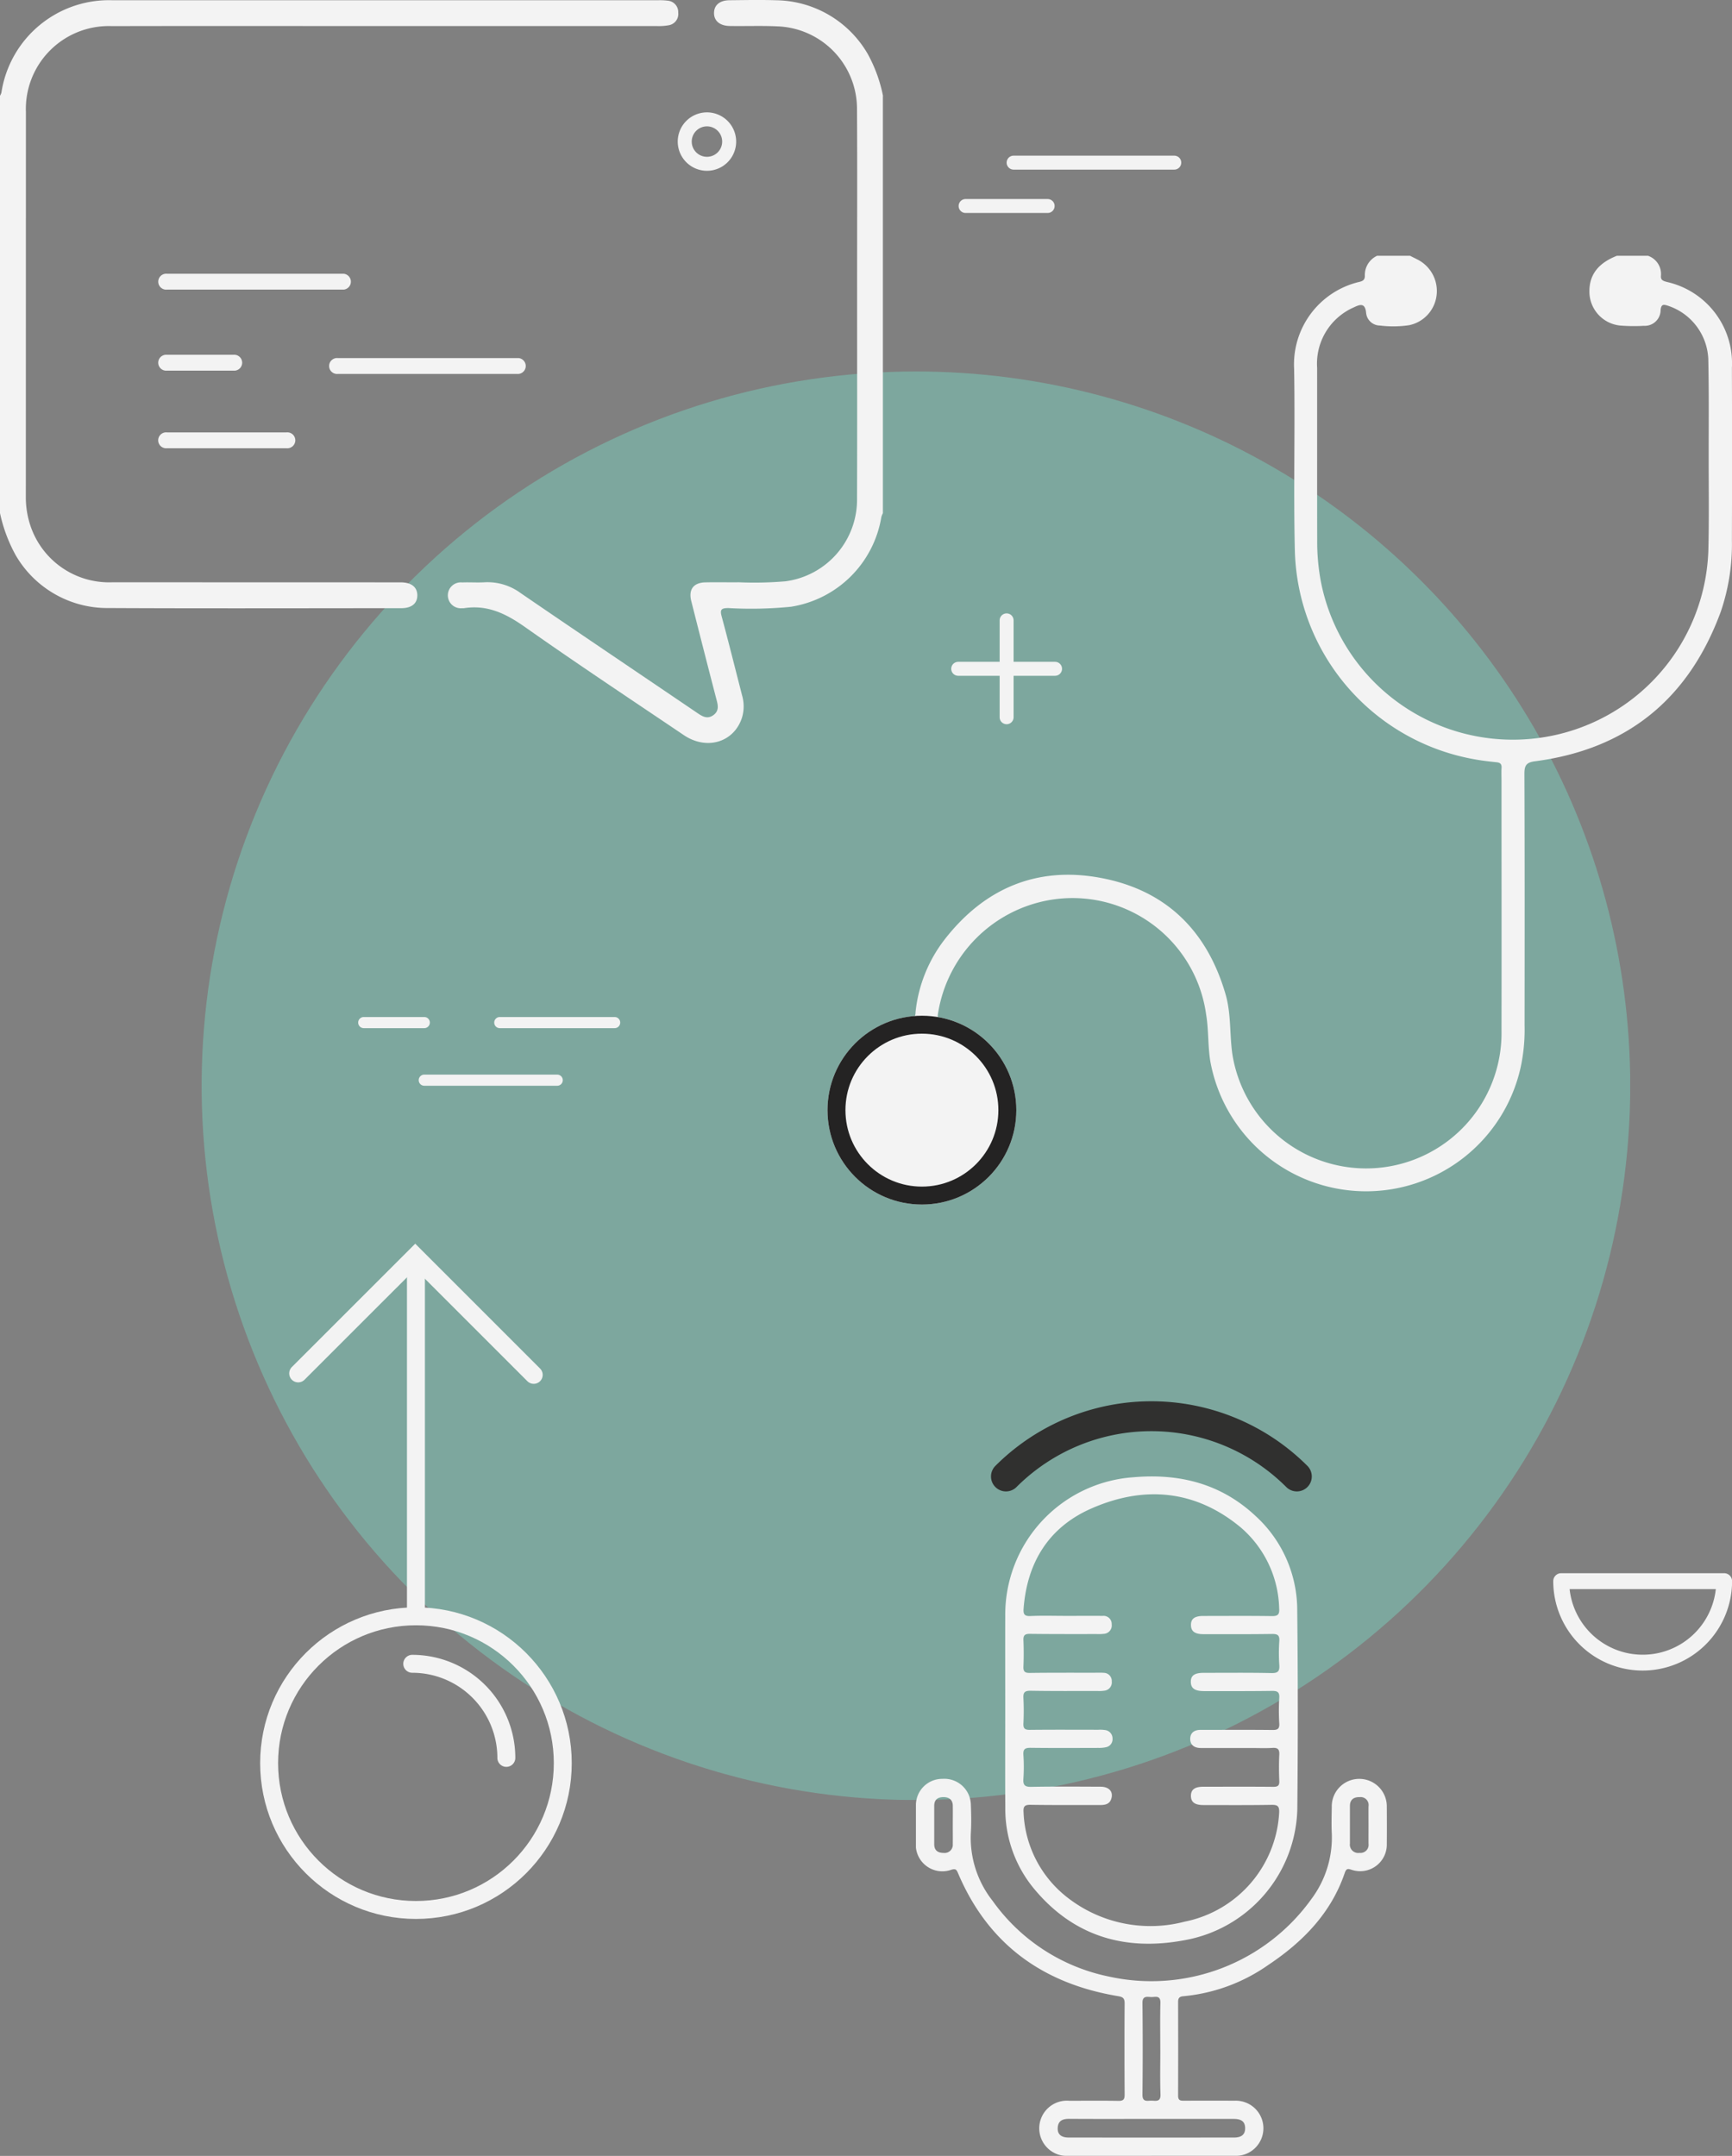 <svg xmlns="http://www.w3.org/2000/svg" xmlns:xlink="http://www.w3.org/1999/xlink" width="173.781" height="216.314" viewBox="0 0 173.781 216.314">
  <rect x="0" y="0" width="173.781" height="216.314" fill="#808080" stroke="none"/>
  <defs>
    <clipPath id="clip-path">
      <rect id="Rectangle_2969" data-name="Rectangle 2969" width="143.335" height="143.331" fill="#7ac9b7"/>
    </clipPath>
    <clipPath id="clip-path-2">
      <path id="Path_3160" data-name="Path 3160" d="M143.338,71.669A71.669,71.669,0,1,1,71.669,0a71.667,71.667,0,0,1,71.669,71.669" fill="#7ac9b7"/>
    </clipPath>
    <clipPath id="clip-path-3">
      <rect id="Rectangle_3140" data-name="Rectangle 3140" width="89.562" height="94.004" fill="#fff"/>
    </clipPath>
    <clipPath id="clip-path-4">
      <rect id="Rectangle_3137" data-name="Rectangle 3137" width="47.254" height="68.175" fill="#fff"/>
    </clipPath>
    <clipPath id="clip-path-5">
      <rect id="Rectangle_3142" data-name="Rectangle 3142" width="88.595" height="74.544" fill="#fff"/>
    </clipPath>
  </defs>
  <g id="Group_5303" data-name="Group 5303" opacity="0.9">
    <g id="Group_4797" data-name="Group 4797" transform="translate(20.232 37.272)" opacity="0.605" style="isolation: isolate">
      <g id="Group_4796" data-name="Group 4796">
        <g id="Group_4795" data-name="Group 4795" clip-path="url(#clip-path)">
          <g id="Group_4794" data-name="Group 4794" transform="translate(0)">
            <g id="Group_4793" data-name="Group 4793" clip-path="url(#clip-path-2)">
              <rect id="Rectangle_2968" data-name="Rectangle 2968" width="143.338" height="143.331" transform="translate(0 0)" fill="#7ac9b7"/>
            </g>
          </g>
        </g>
      </g>
    </g>
    <g id="Group_5055" data-name="Group 5055" transform="translate(84.219 25.663)">
      <g id="Group_5054" data-name="Group 5054" transform="translate(0)" clip-path="url(#clip-path-3)">
        <path id="Path_3383" data-name="Path 3383" d="M78.015,0c-1.709.673-2.837,1.781-2.756,3.758A3.425,3.425,0,0,0,78.329,7a17.292,17.292,0,0,0,2.384.028A1.588,1.588,0,0,0,82.4,5.45c.064-.671.361-.552.773-.424a5.894,5.894,0,0,1,4.01,5.306c.073,3.3.039,6.609.039,9.914,0,3.121.049,6.244-.034,9.363a19.626,19.626,0,0,1-38.856,3.184,21.673,21.673,0,0,1-.389-4.289c-.014-5.753,0-11.506-.007-17.259a6.162,6.162,0,0,1,3.654-6.055c.617-.295,1.17-.524,1.264.563A1.4,1.4,0,0,0,54.246,7a10.732,10.732,0,0,0,2.929-.036A3.477,3.477,0,0,0,59.918,4,3.536,3.536,0,0,0,58.052.4C57.79.266,57.524.134,57.26,0H53.954a2.123,2.123,0,0,0-1.231,1.976c.018.437-.195.566-.578.65a8.5,8.5,0,0,0-6.517,8.721c.105,6.059-.069,12.123.072,18.18A21.833,21.833,0,0,0,63.573,50.494c.779.149,1.571.243,2.36.323.385.039.533.187.509.572-.026.427-.005.857-.005,1.285,0,8.356.015,16.713,0,25.069a13.587,13.587,0,0,1-27.009,2.338c-.282-2-.11-4.035-.683-6-1.867-6.409-6.029-10.465-12.577-11.67C19.836,61.243,14.6,63.458,10.63,68.513A14.3,14.3,0,0,0,7.642,75.9,1.089,1.089,0,0,1,6.61,77.008,8.637,8.637,0,0,0,.019,85.9a8.724,8.724,0,0,0,7.976,8.091,8.634,8.634,0,0,0,5.2-15.963,6.744,6.744,0,0,0-2.624-1.042c-.577-.085-.752-.316-.681-.908A13.716,13.716,0,0,1,21.052,64.65,13.529,13.529,0,0,1,36.8,76.131c.257,1.537.167,3.111.413,4.658a15.887,15.887,0,0,0,31.128.714,17.842,17.842,0,0,0,.41-4.281c.008-8.417.017-16.835-.016-25.252,0-.836.194-1.136,1.059-1.249,9.246-1.206,15.427-6.273,18.635-14.987a20.927,20.927,0,0,0,1.125-7.219q.029-8.632,0-17.263a8.365,8.365,0,0,0-6.519-8.624c-.352-.1-.639-.162-.6-.626a1.937,1.937,0,0,0-1.295-2ZM8.581,90.2a4.876,4.876,0,0,1,0-9.751,4.876,4.876,0,1,1,0,9.751" transform="translate(-0.001)" fill="#fff"/>
      </g>
    </g>
    <g id="Group_5049" data-name="Group 5049" transform="translate(91.899 148.14)">
      <g id="Group_5048" data-name="Group 5048" clip-path="url(#clip-path-4)">
        <path id="Path_3379" data-name="Path 3379" d="M43.515,23.491c0-3.164-.008-6.329,0-9.493A13.822,13.822,0,0,1,56.4.079c4.63-.4,8.793.659,12.239,3.895a12.8,12.8,0,0,1,4.174,9.479q.108,9.993.007,19.989A13.724,13.724,0,0,1,61.47,46.537c-6,1.121-11.177-.429-15.131-5.25a12.539,12.539,0,0,1-2.818-8.072c-.023-3.241-.005-6.483-.006-9.725m6-9.5v0c1.261,0,2.521-.006,3.782,0a.816.816,0,0,1,.9.848.842.842,0,0,1-.8.954,4.389,4.389,0,0,1-.693.022c-2.238,0-4.477.008-6.715-.02-.5-.006-.671.141-.649.649.038.873.038,1.75,0,2.623-.022.5.133.655.642.648,2.161-.03,4.322-.017,6.484-.02.309,0,.619-.016.926.01a.812.812,0,0,1,.811.857.835.835,0,0,1-.735.933,3.532,3.532,0,0,1-.692.032c-2.238,0-4.477.015-6.715-.023-.587-.01-.755.164-.723.736a24.537,24.537,0,0,1,0,2.546c-.024.513.15.646.649.641,2.29-.024,4.58-.012,6.87-.009a3.408,3.408,0,0,1,.692.031.846.846,0,0,1,.732.866.814.814,0,0,1-.648.851,3.141,3.141,0,0,1-.762.072c-2.264.005-4.528.02-6.792-.009-.554-.007-.785.107-.743.713a17,17,0,0,1,0,2.391c-.045.636.14.825.795.812,2.315-.043,4.631-.022,6.946-.014.847,0,1.286.484,1.089,1.176-.167.589-.639.664-1.161.663-2.316-.007-4.631.013-6.946-.023-.585-.009-.748.152-.707.732a11.387,11.387,0,0,0,4.23,8.433,13.545,13.545,0,0,0,11.939,2.558A11.814,11.814,0,0,0,71,33.72c.023-.607-.132-.781-.748-.77-2.289.039-4.579.023-6.869.02-.854,0-1.237-.3-1.237-.922s.376-.914,1.235-.915c2.341,0,4.683-.014,7.024.009.473,0,.628-.123.607-.6-.037-.873-.043-1.751,0-2.623.028-.549-.155-.716-.692-.682-.692.044-1.389.011-2.083.011-1.7,0-3.4.006-5.094,0-.618,0-1.087-.277-1.067-.949.018-.622.459-.876,1.056-.871.18,0,.36,0,.54,0,2.213,0,4.426-.015,6.638.011.515.006.737-.094.7-.665a20.475,20.475,0,0,1,0-2.546c.041-.612-.2-.718-.747-.711-2.264.031-4.528.021-6.792.021-.928,0-1.322-.275-1.335-.908-.013-.651.365-.926,1.3-.926,2.264,0,4.529-.025,6.792.023.668.014.828-.195.785-.819a17.2,17.2,0,0,1,0-2.391c.043-.61-.194-.72-.745-.712-2.289.032-4.579.023-6.869.02-.865,0-1.242-.288-1.249-.913s.36-.913,1.226-.914c2.29,0,4.58-.021,6.869.013.6.009.8-.135.756-.76a11.066,11.066,0,0,0-3.856-8.136C62.573,1.32,57.41.888,52.109,3.237c-4.233,1.876-6.4,5.394-6.752,10.017-.042.548.066.78.688.751,1.155-.054,2.315-.016,3.473-.016" transform="translate(-34.553 0)" fill="#fff"/>
        <path id="Path_3380" data-name="Path 3380" d="M23.615,185.21q-4.129,0-8.258,0a2.775,2.775,0,1,1,.03-5.532c1.646,0,3.293-.017,4.939.01.476.008.617-.139.615-.611-.017-3.061-.022-6.123,0-9.183,0-.559-.232-.64-.715-.722-7.518-1.268-12.988-5.219-16-12.329-.154-.362-.237-.457-.64-.354A2.668,2.668,0,0,1,0,153.706c0-1.209-.01-2.418,0-3.627a2.643,2.643,0,0,1,2.67-2.7,2.661,2.661,0,0,1,2.843,2.617c.037.925.055,1.855,0,2.777a10.2,10.2,0,0,0,2.173,6.835,18.987,18.987,0,0,0,11.679,7.609A19.768,19.768,0,0,0,39.708,159.4a10.307,10.307,0,0,0,2.021-6.5c-.048-.9-.017-1.8-.005-2.7a2.762,2.762,0,1,1,5.523-.011c.008,1.235.012,2.47,0,3.7a2.673,2.673,0,0,1-3.465,2.636c-.306-.078-.564-.267-.746.268-1.376,4.06-4.21,6.944-7.683,9.261a17.656,17.656,0,0,1-8.512,3.135c-.387.03-.535.176-.534.57q.015,4.708,0,9.415c0,.512.276.5.639.5q2.508-.012,5.016,0a2.769,2.769,0,1,1-.009,5.531c-2.778.008-5.556,0-8.335,0m.011-3.705c-2.751,0-5.5.011-8.254-.008-.669,0-1.114.192-1.148.919-.029.631.346.956,1.106.957q8.293.005,16.586,0c.763,0,1.123-.32,1.113-.952s-.359-.914-1.148-.915q-4.127-.005-8.254,0m.889-6.934c0-1.569-.028-3.138.012-4.705.021-.82-.537-.57-.944-.59s-.865-.135-.857.6q.05,4.589,0,9.179c-.01.8.484.611.909.617s.927.161.9-.628c-.054-1.49-.016-2.982-.016-4.473M3.7,152c0-.641.009-1.282,0-1.922-.011-.609-.376-.868-.946-.865s-.92.26-.917.882c0,1.281,0,2.563,0,3.844,0,.621.366.871.933.87a.822.822,0,0,0,.929-.887c.009-.64,0-1.281,0-1.922m41.714-.021c0-.615-.009-1.23,0-1.845a.8.8,0,0,0-.882-.921c-.605-.016-.985.248-.986.9q0,1.883,0,3.767a.836.836,0,0,0,.968.926.808.808,0,0,0,.9-.907c-.006-.641,0-1.281,0-1.922" transform="translate(0 -117.038)" fill="#fff"/>
      </g>
    </g>
    <g id="Group_5060" data-name="Group 5060" transform="translate(95.44 61.542)">
      <path id="Path_3174" data-name="Path 3174" d="M17.081,305.925H7.365a.7.7,0,1,1,0-1.4h9.716a.7.7,0,1,1,0,1.4" transform="translate(-6.662 -299.662)" fill="#fff"/>
      <path id="Path_3175" data-name="Path 3175" d="M25.352,297.655a.7.7,0,0,1-.7-.7v-9.718a.7.7,0,1,1,1.4,0v9.718a.7.7,0,0,1-.7.7" transform="translate(-19.792 -286.533)" fill="#fff"/>
    </g>
    <path id="Path_3188" data-name="Path 3188" d="M351.953,416.015H343.72a.7.7,0,1,1,0-1.4h8.232a.7.7,0,1,1,0,1.4" transform="translate(-246.836 -394.645)" fill="#fff"/>
    <path id="Path_3189" data-name="Path 3189" d="M330.639,374.992H314.52a.7.7,0,1,1,0-1.4h16.119a.7.7,0,1,1,0,1.4" transform="translate(-212.818 -357.973)" fill="#fff"/>
    <path id="Path_3388" data-name="Path 3388" d="M209.58,310.439a8.978,8.978,0,0,1-8.968-8.969.8.8,0,0,1,.8-.8h16.345a.8.8,0,0,1,.8.8,8.978,8.978,0,0,1-8.968,8.969m-7.335-8.173a7.378,7.378,0,0,0,14.67,0Z" transform="translate(-44.767 -142.823)" fill="#fff"/>
    <path id="Path_3389" data-name="Path 3389" d="M154.494,12.544a9.44,9.44,0,0,1,9.44,9.44" transform="translate(-113.13 154.394)" fill="none" stroke="#fff" stroke-linecap="round" stroke-linejoin="round" stroke-width="1.8"/>
    <path id="Path_3390" data-name="Path 3390" d="M0,0A20.638,20.638,0,0,1,20.638,20.638" transform="translate(100.932 148.141) rotate(-45)" fill="none" stroke="#272726" stroke-linecap="round" stroke-linejoin="round" stroke-width="3"/>
    <g id="Ellipse_84" data-name="Ellipse 84" transform="translate(83.028 101.914)" fill="#fff" stroke="#191818" stroke-width="1.8">
      <ellipse cx="9.472" cy="9.472" rx="9.472" ry="9.472" stroke="none"/>
      <ellipse cx="9.472" cy="9.472" rx="8.572" ry="8.572" fill="none"/>
    </g>
    <ellipse id="Ellipse_87" data-name="Ellipse 87" cx="14.732" cy="14.732" rx="14.732" ry="14.732" transform="translate(27.003 162.173)" fill="none" stroke="#fff" stroke-miterlimit="10" stroke-width="1.8"/>
    <line id="Line_252" data-name="Line 252" y1="36.113" transform="translate(41.734 126.059)" fill="none" stroke="#fff" stroke-miterlimit="10" stroke-width="1.8"/>
    <path id="Path_3429" data-name="Path 3429" d="M35.233,14.188,23.345,2.3,11.6,14.042" transform="translate(18.318 123.759)" fill="none" stroke="#fff" stroke-linecap="round" stroke-miterlimit="10" stroke-width="1.8"/>
    <g id="Group_5303-2" data-name="Group 5303" transform="translate(0)">
      <g id="Group_5059" data-name="Group 5059" transform="translate(0)">
        <g id="Group_5058" data-name="Group 5058" clip-path="url(#clip-path-5)">
          <path id="Path_3386" data-name="Path 3386" d="M89.024,51.547a15.412,15.412,0,0,0,1.546,4.172,10.626,10.626,0,0,0,9.31,5.35c9.8.048,19.606.017,29.409.014,1.029,0,1.6-.468,1.608-1.275,0-.837-.587-1.316-1.675-1.316q-14.488-.006-28.977-.006a8.315,8.315,0,0,1-8.158-5.649,8.971,8.971,0,0,1-.471-2.971q.006-19.289.007-38.578a8.32,8.32,0,0,1,8.635-8.607c8.909-.021,17.819-.006,26.728-.006q13.97,0,27.939,0a5.694,5.694,0,0,0,1.2-.081,1.144,1.144,0,0,0,.949-1.262,1.148,1.148,0,0,0-1.023-1.2,6.178,6.178,0,0,0-1.035-.046q-27.333,0-54.667,0A10.92,10.92,0,0,0,89.163,9.367a1.4,1.4,0,0,1-.139.3Z" transform="translate(-89.024 -0.061)" fill="#fff"/>
          <path id="Path_3387" data-name="Path 3387" d="M43.6,9.611a14.686,14.686,0,0,0-1.523-4.186,10.791,10.791,0,0,0-9.2-5.4C31.317-.025,29.759.009,28.2.023c-.97.009-1.532.479-1.553,1.25-.021.8.562,1.318,1.571,1.334,1.585.026,3.174-.038,4.757.036a8.29,8.29,0,0,1,8.018,8.333c.035,5.94.009,11.88.01,17.82,0,7.065.017,14.13-.007,21.194a8.266,8.266,0,0,1-7.171,8.334,36.5,36.5,0,0,1-4.664.1c-1.125.011-2.249-.015-3.374.008-1.2.024-1.717.71-1.422,1.88q1.226,4.857,2.484,9.706c.161.623.39,1.258-.264,1.733s-1.185.078-1.723-.287C19,67.486,13.117,63.527,7.267,59.523a5.62,5.62,0,0,0-3.634-1.1c-.747.045-1.5-.015-2.249.017a1.3,1.3,0,1,0,0,2.584.866.866,0,0,0,.173,0c2.352-.37,4.226.551,6.122,1.889,5.249,3.7,10.61,7.251,15.936,10.845,2.309,1.558,5.049.717,5.841-1.763a3.919,3.919,0,0,0,.008-2.215c-.682-2.648-1.34-5.3-2.054-7.943-.185-.683-.019-.821.655-.827a40.279,40.279,0,0,0,6.3-.132,10.909,10.909,0,0,0,9.07-9,2.061,2.061,0,0,1,.156-.386V9.611" transform="translate(44.995 0)" fill="#fff"/>
        </g>
      </g>
      <path id="Path_3205" data-name="Path 3205" d="M295.6,413.323h18.129a.8.8,0,0,0,0-1.591H295.6a.8.8,0,1,0,0,1.591" transform="translate(-261.693 -375.805)" fill="#fff"/>
      <path id="Path_3206" data-name="Path 3206" d="M389.893,412.247h6.653a.8.8,0,1,0,0-1.591h-6.653a.8.8,0,1,0,0,1.591" transform="translate(-373.133 -375.059)" fill="#fff"/>
      <path id="Path_3207" data-name="Path 3207" d="M339.172,385.672H356.9a.8.8,0,0,0,0-1.591H339.172a.8.8,0,1,0,0,1.591" transform="translate(-322.41 -356.614)" fill="#fff"/>
      <path id="Path_3208" data-name="Path 3208" d="M271.3,270.375h11.989a.8.8,0,1,0,0-1.591H271.3a.8.8,0,1,0,0,1.591" transform="translate(-254.544 -225.401)" fill="#fff"/>
      <path id="Path_3180" data-name="Path 3180" d="M229.8,127.477a2.931,2.931,0,1,0-2.932-2.93,2.933,2.933,0,0,0,2.932,2.93m0-4.458a1.527,1.527,0,1,1-1.528,1.528,1.529,1.529,0,0,1,1.528-1.528" transform="translate(-158.867 -110.34)" fill="#fff"/>
    </g>
    <path id="Path_3181" data-name="Path 3181" d="M54.753,26.935H66.278a.558.558,0,1,1,0,1.116H54.753a.558.558,0,1,1,0-1.116" transform="translate(-4.607 75.108)" fill="#fff"/>
    <path id="Path_3182" data-name="Path 3182" d="M143.766,26.935h6.074a.558.558,0,0,1,0,1.116h-6.074a.558.558,0,1,1,0-1.116" transform="translate(-107.269 75.108)" fill="#fff"/>
    <path id="Path_3183" data-name="Path 3183" d="M81.608,0H94.947a.558.558,0,0,1,0,1.116H81.608a.558.558,0,1,1,0-1.116" transform="translate(-39.038 107.822)" fill="#fff"/>
  </g>
</svg>
